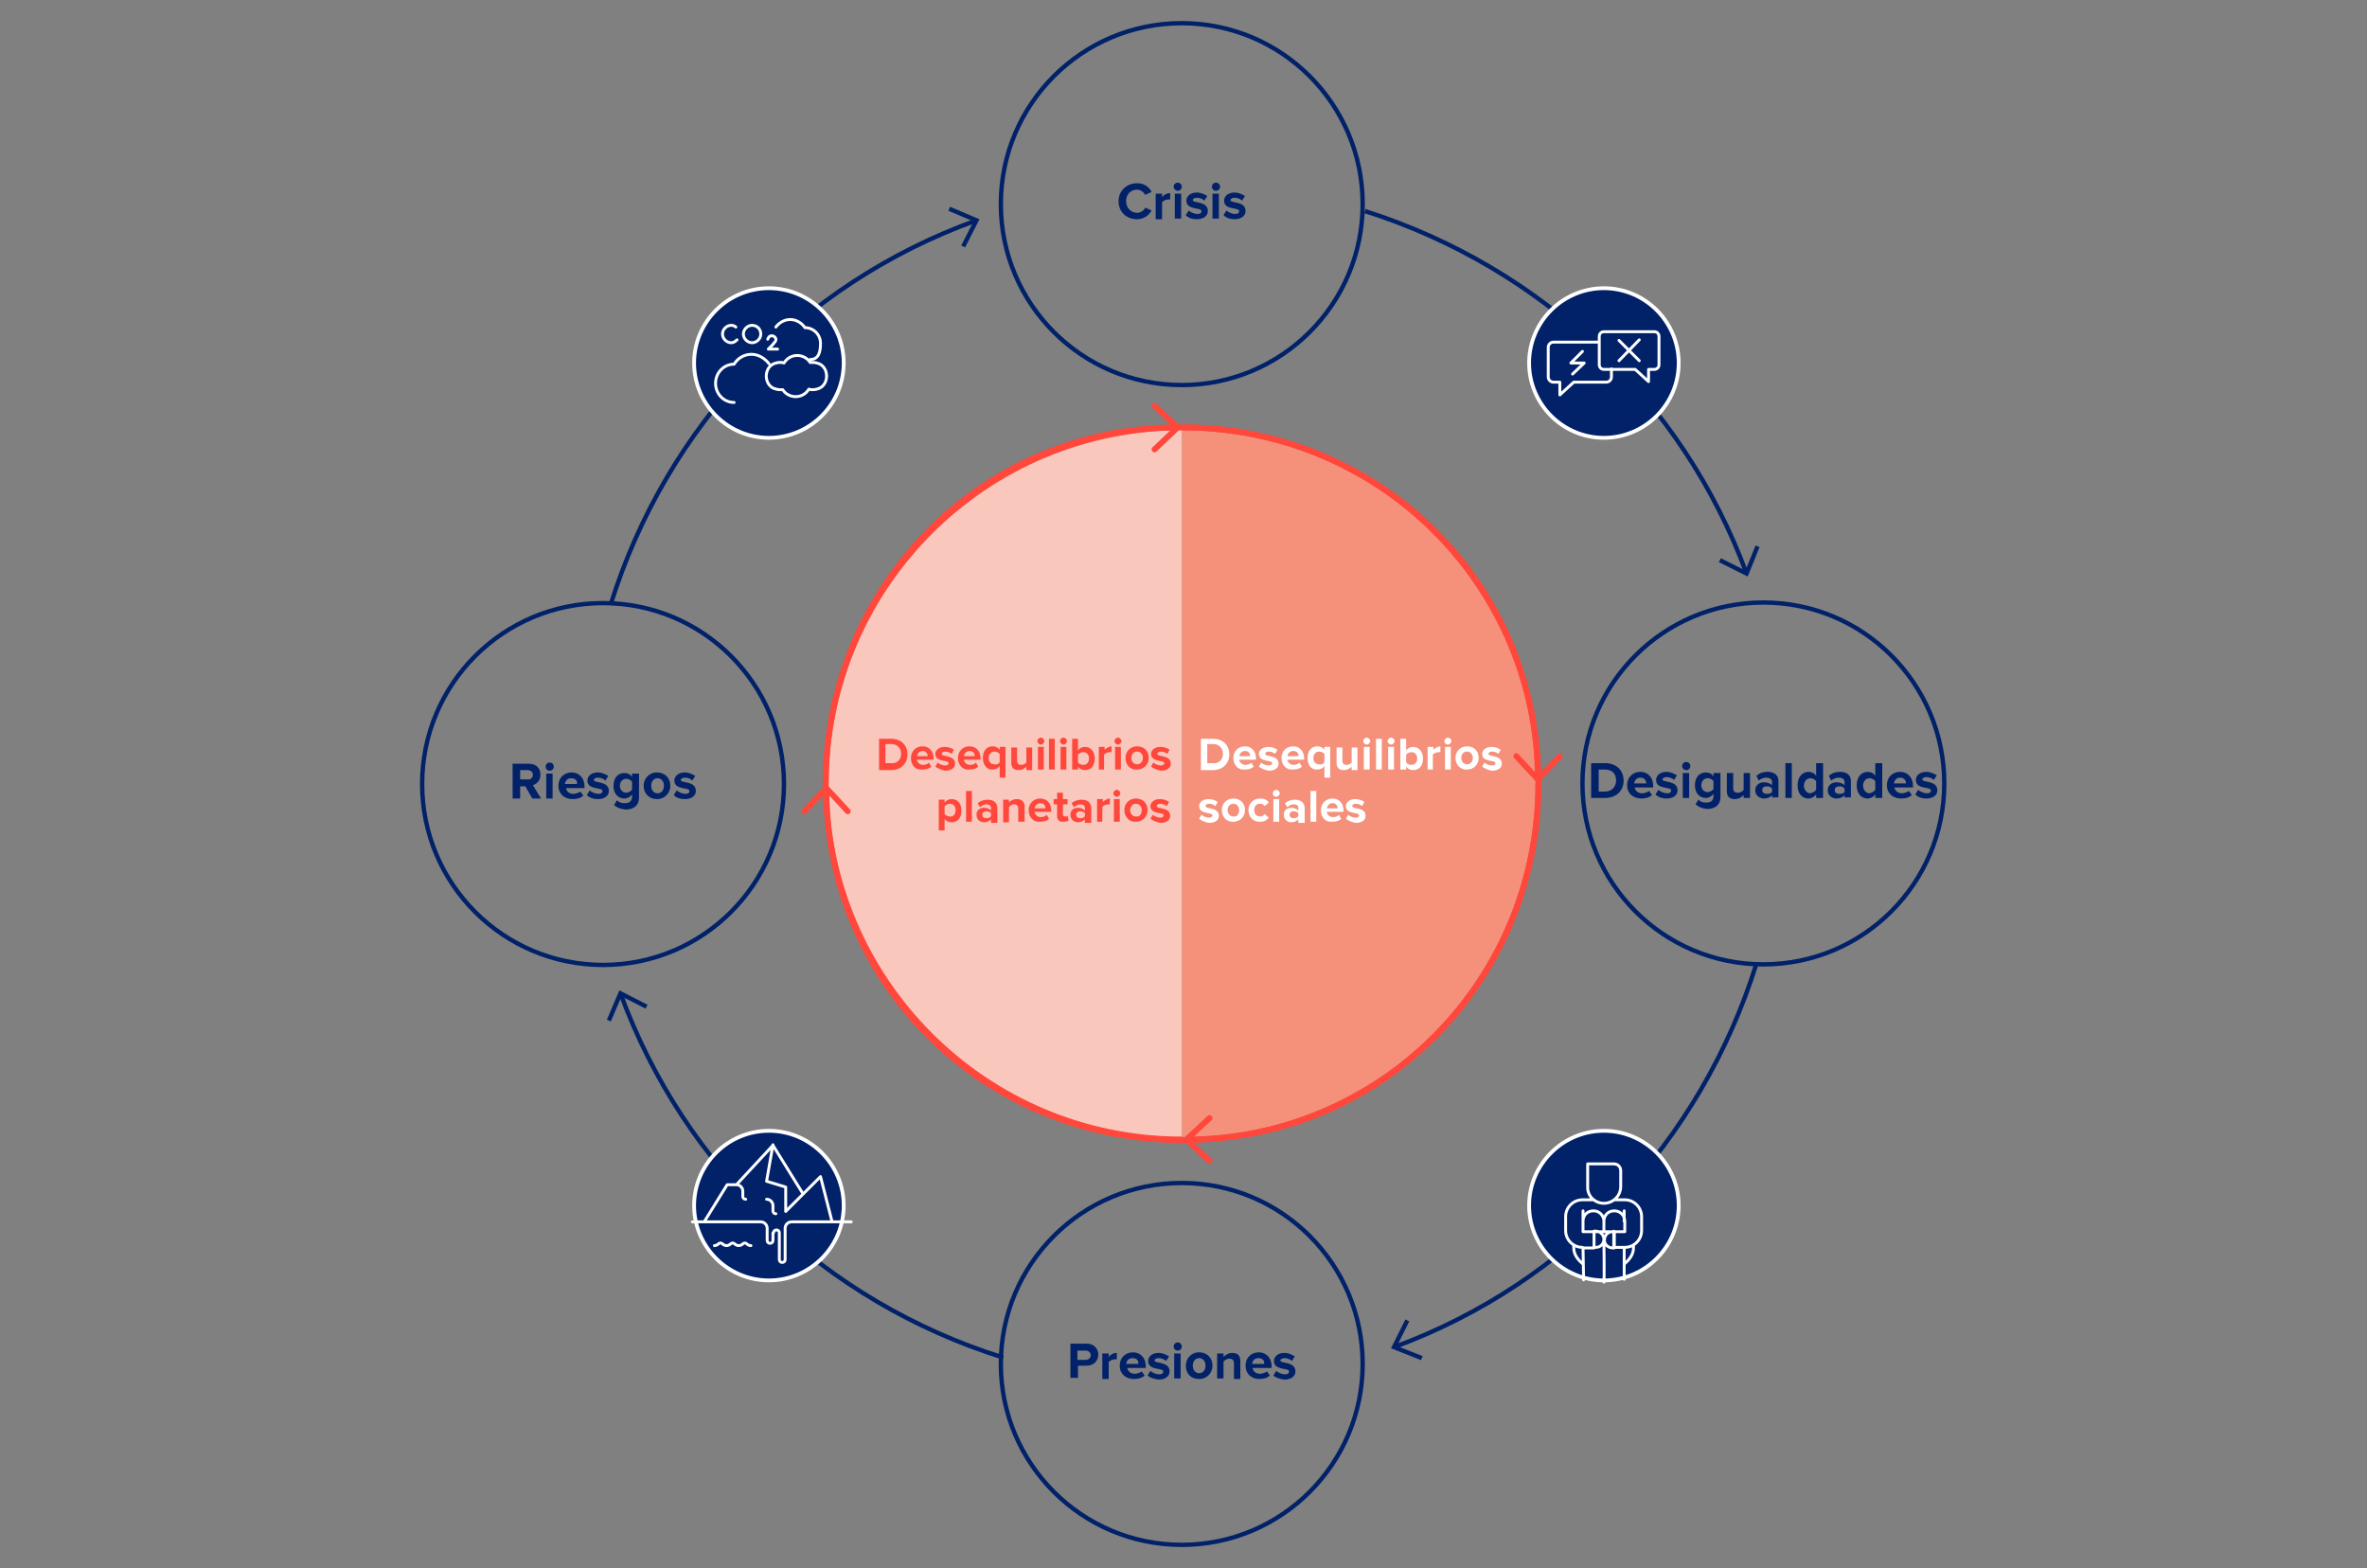 <?xml version="1.0" encoding="utf-8"?>
<!-- Generator: Adobe Illustrator 25.0.1, SVG Export Plug-In . SVG Version: 6.00 Build 0)  -->
<svg version="1.1" id="Layer_1" xmlns="http://www.w3.org/2000/svg" xmlns:xlink="http://www.w3.org/1999/xlink" x="0px" y="0px"
	 width="408.2px" height="270.4px" viewBox="0 0 408.2 270.4" enable-background="new 0 0 408.2 270.4" xml:space="preserve">
<rect x="0" y="0" width="408.2" height="270.4" fill="#808080" stroke="none"/>
<circle fill="none" stroke="#012169" stroke-width="0.75" stroke-linecap="round" stroke-linejoin="round" stroke-miterlimit="10" cx="203.8" cy="235.2" r="31.2"/>
<circle fill="none" stroke="#012169" stroke-width="0.75" stroke-linecap="round" stroke-linejoin="round" stroke-miterlimit="10" cx="104" cy="135.2" r="31.2"/>
<circle fill="none" stroke="#012169" stroke-width="0.75" stroke-linecap="round" stroke-linejoin="round" stroke-miterlimit="10" cx="203.8" cy="35.2" r="31.2"/>
<g>
	<path fill="#012169" d="M192.9,34.7c0-1.8,1.4-3.1,3.2-3.1c1.3,0,2.1,0.7,2.5,1.5l-1.1,0.5c-0.3-0.5-0.8-0.9-1.4-0.9
		c-1.1,0-1.9,0.8-1.9,2c0,1.1,0.8,2,1.9,2c0.6,0,1.2-0.4,1.4-0.9l1.1,0.5c-0.4,0.7-1.2,1.5-2.5,1.5
		C194.3,37.8,192.9,36.6,192.9,34.7z"/>
	<path fill="#012169" d="M199.3,37.7v-4.3h1.1V34c0.3-0.4,0.8-0.7,1.4-0.7v1.1c-0.1,0-0.2,0-0.3,0c-0.4,0-0.9,0.2-1.1,0.5v2.9H199.3
		z"/>
	<path fill="#012169" d="M202.4,32.2c0-0.4,0.3-0.7,0.7-0.7c0.4,0,0.7,0.3,0.7,0.7c0,0.4-0.3,0.7-0.7,0.7
		C202.8,32.9,202.4,32.6,202.4,32.2z M202.6,37.7v-4.3h1.1v4.3H202.6z"/>
	<path fill="#012169" d="M204.5,37.1l0.5-0.8c0.3,0.3,1,0.6,1.5,0.6c0.5,0,0.7-0.2,0.7-0.5c0-0.7-2.6-0.1-2.6-1.8
		c0-0.7,0.6-1.4,1.8-1.4c0.7,0,1.3,0.3,1.8,0.6l-0.5,0.8c-0.3-0.3-0.8-0.5-1.3-0.5c-0.4,0-0.7,0.2-0.7,0.4c0,0.6,2.6,0.1,2.6,1.9
		c0,0.8-0.7,1.4-1.9,1.4C205.6,37.8,204.9,37.6,204.5,37.1z"/>
	<path fill="#012169" d="M209,32.2c0-0.4,0.3-0.7,0.7-0.7c0.4,0,0.7,0.3,0.7,0.7c0,0.4-0.3,0.7-0.7,0.7
		C209.3,32.9,209,32.6,209,32.2z M209.1,37.7v-4.3h1.1v4.3H209.1z"/>
	<path fill="#012169" d="M211,37.1l0.5-0.8c0.3,0.3,1,0.6,1.5,0.6c0.5,0,0.7-0.2,0.7-0.5c0-0.7-2.6-0.1-2.6-1.8
		c0-0.7,0.6-1.4,1.8-1.4c0.7,0,1.3,0.3,1.8,0.6l-0.5,0.8c-0.3-0.3-0.8-0.5-1.3-0.5c-0.4,0-0.7,0.2-0.7,0.4c0,0.6,2.6,0.1,2.6,1.9
		c0,0.8-0.7,1.4-1.9,1.4C212.2,37.8,211.5,37.6,211,37.1z"/>
</g>
<g>
	<path fill="#012169" d="M91.8,137.7l-1.2-2.1h-0.9v2.1h-1.3v-6h2.8c1.3,0,2,0.8,2,1.9c0,1.1-0.7,1.6-1.3,1.8l1.4,2.3H91.8z
		 M91.9,133.6c0-0.5-0.4-0.8-0.9-0.8h-1.3v1.6H91C91.5,134.5,91.9,134.1,91.9,133.6z"/>
	<path fill="#012169" d="M94.1,132.2c0-0.4,0.3-0.7,0.7-0.7c0.4,0,0.7,0.3,0.7,0.7c0,0.4-0.3,0.7-0.7,0.7
		C94.4,132.9,94.1,132.6,94.1,132.2z M94.2,137.7v-4.3h1.1v4.3H94.2z"/>
	<path fill="#012169" d="M96.3,135.5c0-1.3,0.9-2.3,2.3-2.3c1.3,0,2.2,1,2.2,2.4v0.3h-3.2c0.1,0.5,0.5,1,1.3,1
		c0.4,0,0.9-0.2,1.2-0.4l0.5,0.7c-0.4,0.4-1.1,0.6-1.8,0.6C97.3,137.8,96.3,136.9,96.3,135.5z M98.5,134.2c-0.7,0-1,0.5-1.1,1h2.1
		C99.6,134.7,99.3,134.2,98.5,134.2z"/>
	<path fill="#012169" d="M101.2,137.1l0.5-0.8c0.3,0.3,1,0.6,1.5,0.6c0.5,0,0.7-0.2,0.7-0.5c0-0.7-2.6-0.1-2.6-1.8
		c0-0.7,0.6-1.4,1.8-1.4c0.7,0,1.3,0.3,1.8,0.6l-0.5,0.8c-0.3-0.3-0.8-0.5-1.3-0.5c-0.4,0-0.7,0.2-0.7,0.4c0,0.6,2.6,0.1,2.6,1.9
		c0,0.8-0.7,1.4-1.9,1.4C102.4,137.8,101.7,137.6,101.2,137.1z"/>
	<path fill="#012169" d="M105.9,138.8l0.5-0.8c0.4,0.4,0.8,0.5,1.4,0.5c0.5,0,1.2-0.2,1.2-1.1V137c-0.3,0.4-0.8,0.7-1.3,0.7
		c-1.1,0-1.9-0.8-1.9-2.2c0-1.4,0.8-2.2,1.9-2.2c0.5,0,1,0.2,1.3,0.7v-0.6h1.2v4.1c0,1.7-1.3,2.1-2.3,2.1
		C107,139.5,106.4,139.3,105.9,138.8z M109,136.2v-1.4c-0.2-0.3-0.6-0.5-1-0.5c-0.6,0-1.1,0.5-1.1,1.2c0,0.7,0.5,1.2,1.1,1.2
		C108.4,136.7,108.8,136.4,109,136.2z"/>
	<path fill="#012169" d="M111,135.5c0-1.2,0.9-2.3,2.3-2.3c1.4,0,2.3,1,2.3,2.3c0,1.2-0.9,2.3-2.3,2.3
		C111.9,137.8,111,136.8,111,135.5z M114.5,135.5c0-0.7-0.4-1.3-1.1-1.3c-0.7,0-1.1,0.6-1.1,1.3c0,0.7,0.4,1.3,1.1,1.3
		C114.1,136.8,114.5,136.2,114.5,135.5z"/>
	<path fill="#012169" d="M116.2,137.1l0.5-0.8c0.3,0.3,1,0.6,1.5,0.6c0.5,0,0.7-0.2,0.7-0.5c0-0.7-2.6-0.1-2.6-1.8
		c0-0.7,0.6-1.4,1.8-1.4c0.7,0,1.3,0.3,1.8,0.6l-0.5,0.8c-0.3-0.3-0.8-0.5-1.3-0.5c-0.4,0-0.7,0.2-0.7,0.4c0,0.6,2.6,0.1,2.6,1.9
		c0,0.8-0.7,1.4-1.9,1.4C117.4,137.8,116.6,137.6,116.2,137.1z"/>
</g>
<g>
	<path fill="#012169" d="M184.6,237.7v-6h2.8c1.3,0,2,0.9,2,1.9c0,1-0.7,1.9-2,1.9h-1.5v2.1H184.6z M188.1,233.7
		c0-0.5-0.4-0.8-0.9-0.8h-1.4v1.6h1.4C187.7,234.5,188.1,234.2,188.1,233.7z"/>
	<path fill="#012169" d="M190.1,237.7v-4.3h1.1v0.6c0.3-0.4,0.8-0.7,1.4-0.7v1.1c-0.1,0-0.2,0-0.3,0c-0.4,0-0.9,0.2-1.1,0.5v2.9
		H190.1z"/>
	<path fill="#012169" d="M193.1,235.5c0-1.3,0.9-2.3,2.3-2.3c1.3,0,2.2,1,2.2,2.4v0.3h-3.2c0.1,0.5,0.5,1,1.3,1
		c0.4,0,0.9-0.2,1.2-0.4l0.5,0.7c-0.4,0.4-1.1,0.6-1.8,0.6C194.1,237.8,193.1,236.9,193.1,235.5z M195.3,234.2c-0.7,0-1,0.5-1.1,1
		h2.1C196.4,234.7,196.1,234.2,195.3,234.2z"/>
	<path fill="#012169" d="M197.9,237.2l0.5-0.8c0.3,0.3,1,0.6,1.5,0.6c0.5,0,0.7-0.2,0.7-0.5c0-0.7-2.6-0.1-2.6-1.8
		c0-0.7,0.6-1.4,1.8-1.4c0.7,0,1.3,0.3,1.8,0.6l-0.5,0.8c-0.3-0.3-0.8-0.5-1.3-0.5c-0.4,0-0.7,0.2-0.7,0.4c0,0.6,2.6,0.1,2.6,1.9
		c0,0.8-0.7,1.4-1.9,1.4C199.1,237.8,198.3,237.6,197.9,237.2z"/>
	<path fill="#012169" d="M202.4,232.2c0-0.4,0.3-0.7,0.7-0.7c0.4,0,0.7,0.3,0.7,0.7c0,0.4-0.3,0.7-0.7,0.7
		C202.7,232.9,202.4,232.6,202.4,232.2z M202.5,237.7v-4.3h1.1v4.3H202.5z"/>
	<path fill="#012169" d="M204.5,235.5c0-1.2,0.9-2.3,2.3-2.3c1.4,0,2.3,1,2.3,2.3c0,1.2-0.9,2.3-2.3,2.3
		C205.3,237.8,204.5,236.8,204.5,235.5z M207.9,235.5c0-0.7-0.4-1.3-1.1-1.3c-0.7,0-1.1,0.6-1.1,1.3c0,0.7,0.4,1.3,1.1,1.3
		C207.5,236.8,207.9,236.2,207.9,235.5z"/>
	<path fill="#012169" d="M212.8,237.7v-2.6c0-0.6-0.3-0.8-0.8-0.8c-0.5,0-0.8,0.3-1,0.5v2.9h-1.1v-4.3h1.1v0.6
		c0.3-0.3,0.8-0.7,1.5-0.7c1,0,1.4,0.5,1.4,1.4v3.1H212.8z"/>
	<path fill="#012169" d="M214.8,235.5c0-1.3,0.9-2.3,2.3-2.3c1.3,0,2.2,1,2.2,2.4v0.3H216c0.1,0.5,0.5,1,1.3,1
		c0.4,0,0.9-0.2,1.2-0.4l0.5,0.7c-0.4,0.4-1.1,0.6-1.8,0.6C215.8,237.8,214.8,236.9,214.8,235.5z M217,234.2c-0.7,0-1,0.5-1.1,1h2.1
		C218.1,234.7,217.8,234.2,217,234.2z"/>
	<path fill="#012169" d="M219.6,237.2l0.5-0.8c0.3,0.3,1,0.6,1.5,0.6c0.5,0,0.7-0.2,0.7-0.5c0-0.7-2.6-0.1-2.6-1.8
		c0-0.7,0.6-1.4,1.8-1.4c0.7,0,1.3,0.3,1.8,0.6l-0.5,0.8c-0.3-0.3-0.8-0.5-1.3-0.5c-0.4,0-0.7,0.2-0.7,0.4c0,0.6,2.6,0.1,2.6,1.9
		c0,0.8-0.7,1.4-1.9,1.4C220.8,237.8,220,237.6,219.6,237.2z"/>
</g>
<g>
	<path fill="#012169" d="M274.4,137.6v-6h2.4c1.9,0,3.2,1.2,3.2,3s-1.3,3-3.2,3H274.4z M278.7,134.6c0-1.1-0.6-1.9-1.9-1.9h-1.1v3.8
		h1.1C278,136.5,278.7,135.6,278.7,134.6z"/>
	<path fill="#012169" d="M280.6,135.4c0-1.3,0.9-2.3,2.3-2.3c1.3,0,2.2,1,2.2,2.4v0.3h-3.2c0.1,0.5,0.5,1,1.3,1
		c0.4,0,0.9-0.2,1.2-0.4l0.5,0.7c-0.4,0.4-1.1,0.6-1.8,0.6C281.6,137.7,280.6,136.8,280.6,135.4z M282.9,134.1c-0.7,0-1,0.5-1.1,1
		h2.1C283.9,134.6,283.6,134.1,282.9,134.1z"/>
	<path fill="#012169" d="M285.5,137l0.5-0.8c0.3,0.3,1,0.6,1.5,0.6c0.5,0,0.7-0.2,0.7-0.5c0-0.7-2.6-0.1-2.6-1.8
		c0-0.7,0.6-1.4,1.8-1.4c0.7,0,1.3,0.3,1.8,0.6l-0.5,0.8c-0.3-0.3-0.8-0.5-1.3-0.5c-0.4,0-0.7,0.2-0.7,0.4c0,0.6,2.6,0.1,2.6,1.9
		c0,0.8-0.7,1.4-1.9,1.4C286.7,137.7,286,137.5,285.5,137z"/>
	<path fill="#012169" d="M290.1,132.1c0-0.4,0.3-0.7,0.7-0.7c0.4,0,0.7,0.3,0.7,0.7c0,0.4-0.3,0.7-0.7,0.7
		C290.4,132.8,290.1,132.5,290.1,132.1z M290.2,137.6v-4.3h1.1v4.3H290.2z"/>
	<path fill="#012169" d="M292.4,138.7l0.5-0.8c0.4,0.4,0.8,0.5,1.4,0.5c0.5,0,1.2-0.2,1.2-1.1v-0.4c-0.3,0.4-0.8,0.7-1.3,0.7
		c-1.1,0-1.9-0.8-1.9-2.2c0-1.4,0.8-2.2,1.9-2.2c0.5,0,1,0.2,1.3,0.7v-0.6h1.2v4.1c0,1.7-1.3,2.1-2.3,2.1
		C293.5,139.4,293,139.2,292.4,138.7z M295.5,136.1v-1.4c-0.2-0.3-0.6-0.5-1-0.5c-0.6,0-1.1,0.5-1.1,1.2c0,0.7,0.5,1.2,1.1,1.2
		C294.9,136.6,295.3,136.3,295.5,136.1z"/>
	<path fill="#012169" d="M300.7,137.6v-0.5c-0.3,0.3-0.8,0.7-1.5,0.7c-1,0-1.4-0.5-1.4-1.4v-3.1h1.1v2.6c0,0.6,0.3,0.8,0.8,0.8
		c0.4,0,0.8-0.2,1-0.5v-2.9h1.1v4.3H300.7z"/>
	<path fill="#012169" d="M305.6,137.6v-0.5c-0.3,0.4-0.8,0.6-1.4,0.6c-0.7,0-1.5-0.5-1.5-1.4c0-1,0.8-1.4,1.5-1.4
		c0.6,0,1.1,0.2,1.4,0.5v-0.6c0-0.4-0.4-0.7-1-0.7c-0.5,0-0.9,0.2-1.3,0.5l-0.4-0.8c0.5-0.5,1.2-0.7,1.9-0.7c1,0,1.9,0.4,1.9,1.6
		v2.8H305.6z M305.6,136.6V136c-0.2-0.3-0.5-0.4-0.9-0.4c-0.5,0-0.8,0.2-0.8,0.7c0,0.4,0.4,0.6,0.8,0.6
		C305.1,136.9,305.4,136.8,305.6,136.6z"/>
	<path fill="#012169" d="M307.9,137.6v-6h1.1v6H307.9z"/>
	<path fill="#012169" d="M313.2,137.6v-0.6c-0.3,0.4-0.8,0.7-1.3,0.7c-1.1,0-1.9-0.8-1.9-2.3c0-1.4,0.8-2.3,1.9-2.3
		c0.5,0,1,0.2,1.3,0.7v-2.2h1.2v6H313.2z M313.2,136.2v-1.5c-0.2-0.3-0.6-0.5-1-0.5c-0.6,0-1.1,0.5-1.1,1.3c0,0.7,0.5,1.3,1.1,1.3
		C312.6,136.7,313,136.5,313.2,136.2z"/>
	<path fill="#012169" d="M318.1,137.6v-0.5c-0.3,0.4-0.8,0.6-1.4,0.6c-0.7,0-1.5-0.5-1.5-1.4c0-1,0.8-1.4,1.5-1.4
		c0.6,0,1.1,0.2,1.4,0.5v-0.6c0-0.4-0.4-0.7-1-0.7c-0.5,0-0.9,0.2-1.3,0.5l-0.4-0.8c0.5-0.5,1.2-0.7,1.9-0.7c1,0,1.9,0.4,1.9,1.6
		v2.8H318.1z M318.1,136.6V136c-0.2-0.3-0.5-0.4-0.9-0.4c-0.5,0-0.8,0.2-0.8,0.7c0,0.4,0.4,0.6,0.8,0.6
		C317.6,136.9,317.9,136.8,318.1,136.6z"/>
	<path fill="#012169" d="M323.4,137.6v-0.6c-0.3,0.4-0.8,0.7-1.3,0.7c-1.1,0-1.9-0.8-1.9-2.3c0-1.4,0.8-2.3,1.9-2.3
		c0.5,0,1,0.2,1.3,0.7v-2.2h1.2v6H323.4z M323.4,136.2v-1.5c-0.2-0.3-0.6-0.5-1-0.5c-0.6,0-1.1,0.5-1.1,1.3c0,0.7,0.5,1.3,1.1,1.3
		C322.8,136.7,323.2,136.5,323.4,136.2z"/>
	<path fill="#012169" d="M325.4,135.4c0-1.3,0.9-2.3,2.3-2.3c1.3,0,2.2,1,2.2,2.4v0.3h-3.2c0.1,0.5,0.5,1,1.3,1
		c0.4,0,0.9-0.2,1.2-0.4l0.5,0.7c-0.4,0.4-1.1,0.6-1.8,0.6C326.4,137.7,325.4,136.8,325.4,135.4z M327.7,134.1c-0.7,0-1,0.5-1.1,1
		h2.1C328.7,134.6,328.4,134.1,327.7,134.1z"/>
	<path fill="#012169" d="M330.3,137l0.5-0.8c0.3,0.3,1,0.6,1.5,0.6c0.5,0,0.7-0.2,0.7-0.5c0-0.7-2.6-0.1-2.6-1.8
		c0-0.7,0.6-1.4,1.8-1.4c0.7,0,1.3,0.3,1.8,0.6l-0.5,0.8c-0.3-0.3-0.8-0.5-1.3-0.5c-0.4,0-0.7,0.2-0.7,0.4c0,0.6,2.6,0.1,2.6,1.9
		c0,0.8-0.7,1.4-1.9,1.4C331.5,137.7,330.8,137.5,330.3,137z"/>
</g>
<circle fill="none" stroke="#012169" stroke-width="0.75" stroke-linecap="round" stroke-linejoin="round" stroke-miterlimit="10" cx="304.1" cy="135.1" r="31.2"/>
<path fill="none" stroke="#012169" stroke-width="0.75" stroke-miterlimit="10" d="M168.4,38c-30.3,10.9-53.5,35.4-63.1,66.3"/>
<polyline fill="none" stroke="#012169" stroke-width="0.75" stroke-miterlimit="10" points="163.7,36 168.4,38 166.1,42.5 "/>
<path fill="none" stroke="#012169" stroke-width="0.75" stroke-miterlimit="10" d="M301.2,98.9c-11-29.9-35.3-52.8-65.8-62.5"/>
<polyline fill="none" stroke="#012169" stroke-width="0.75" stroke-miterlimit="10" points="303.1,94.2 301.2,98.9 296.6,96.6 "/>
<path fill="none" stroke="#012169" stroke-width="0.75" stroke-miterlimit="10" d="M240.4,232.3c30-11,52.9-35.4,62.5-66.1"/>
<polyline fill="none" stroke="#012169" stroke-width="0.75" stroke-miterlimit="10" points="245.2,234.2 240.4,232.3 242.7,227.7 
	"/>
<path fill="none" stroke="#012169" stroke-width="0.75" stroke-miterlimit="10" d="M107,171.3c11,30.1,35.3,53.2,66,62.8"/>
<polyline fill="none" stroke="#012169" stroke-width="0.75" stroke-miterlimit="10" points="105,176 107,171.3 111.5,173.6 "/>
<path fill="#012169" d="M145.5,62.6c0,7.1-5.8,12.9-12.9,12.9c-7.1,0-12.9-5.8-12.9-12.9c0-7.1,5.8-12.9,12.9-12.9
	C139.7,49.7,145.5,55.5,145.5,62.6"/>
<path fill="none" stroke="#FFFFFF" stroke-width="0.655" stroke-linecap="round" stroke-linejoin="round" stroke-miterlimit="10" d="
	M145.5,62.6c0,7.1-5.8,12.9-12.9,12.9c-7.1,0-12.9-5.8-12.9-12.9c0-7.1,5.8-12.9,12.9-12.9C139.7,49.7,145.5,55.5,145.5,62.6z"/>
<path fill="none" stroke="#FFFFFF" stroke-width="0.5" stroke-linecap="round" stroke-linejoin="round" stroke-miterlimit="10" d="
	M139.7,62c1.5,0,1.8-1.3,1.8-2.8c0-1.5-1.2-2.7-2.7-2.7c-0.5-0.8-1.5-1.4-2.5-1.4c-1,0-1.9,0.5-2.5,1.3"/>
<path fill="none" stroke="#FFFFFF" stroke-width="0.5" stroke-linecap="round" stroke-linejoin="round" stroke-miterlimit="10" d="
	M126.6,69.4c-1.8,0-3.2-1.5-3.2-3.3c0-1.8,1.4-3.3,3.2-3.3c0.6-1,1.7-1.7,3-1.7c1.2,0,2.3,0.7,3,1.6 M141.2,62.7
	c1.8,0.7,1.8,3.6,0,4.3c-0.3,0.1-0.6,0.2-1,0.2c-0.2,0-0.5,0-0.7-0.1c-0.5,0.8-1.3,1.3-2.3,1.3c-0.9,0-1.8-0.5-2.2-1.2
	c-0.1,0-0.3,0-0.5,0c-0.3,0-0.7-0.1-1-0.2c-1.8-0.7-1.8-3.6,0-4.3c0.3-0.1,0.6-0.2,1-0.2c0.2,0,0.5,0,0.7,0.1
	c0.5-0.8,1.3-1.3,2.3-1.3c0.9,0,1.8,0.5,2.2,1.2c0.2,0,0.3,0,0.5,0C140.6,62.5,140.9,62.6,141.2,62.7z"/>
<path fill="none" stroke="#FFFFFF" stroke-width="0.5" stroke-linecap="round" stroke-linejoin="round" stroke-miterlimit="10" d="
	M129.7,56.1c-0.8,0-1.5,0.7-1.5,1.5c0,0.8,0.7,1.5,1.5,1.5c0.8,0,1.5-0.7,1.5-1.5C131.2,56.8,130.6,56.1,129.7,56.1z M132.4,58.5
	c0.1-0.3,0.3-0.6,0.7-0.6c0.4,0,0.8,0.4,0.7,0.8c0,0.1-0.6,0.8-0.6,0.8l-0.7,0.7h1.6 M126.9,56.4c-0.2-0.2-0.5-0.3-0.8-0.3
	c-0.8,0-1.5,0.7-1.5,1.5c0,0.8,0.7,1.5,1.5,1.5c0.4,0,0.7-0.2,1-0.5"/>
<path fill="#003FFF" d="M145.5,207.9c0,7.1-5.8,12.9-12.9,12.9c-7.1,0-12.9-5.8-12.9-12.9c0-7.1,5.8-12.9,12.9-12.9
	C139.7,195,145.5,200.8,145.5,207.9"/>
<path fill="#012169" stroke="#FFFFFF" stroke-width="0.655" stroke-linecap="round" stroke-linejoin="round" stroke-miterlimit="10" d="
	M145.5,207.9c0,7.1-5.8,12.9-12.9,12.9c-7.1,0-12.9-5.8-12.9-12.9c0-7.1,5.8-12.9,12.9-12.9C139.7,195,145.5,200.8,145.5,207.9z"/>
<path fill="none" stroke="#FFFFFF" stroke-width="0.5" stroke-linecap="round" stroke-linejoin="round" stroke-miterlimit="10" d="
	M129.5,214.8c-0.3,0-0.5-0.1-0.7-0.3c-0.2-0.2-0.5-0.2-0.7,0c-0.2,0.2-0.5,0.3-0.7,0.3s-0.5-0.1-0.7-0.3c-0.2-0.2-0.5-0.2-0.7,0
	c-0.2,0.2-0.5,0.3-0.7,0.3s-0.5-0.1-0.7-0.3c-0.2-0.2-0.5-0.2-0.7,0c-0.2,0.2-0.5,0.3-0.7,0.3 M133.3,208.8c0,0.3,0.2,0.5,0.5,0.5
	 M133.3,208.8v-0.9c0-0.6-0.5-1.1-1.1-1.1 M128.1,206.3c0,0.3,0.2,0.5,0.5,0.5 M128.1,206.3v-0.9c0-0.6-0.5-1.1-1.1-1.1
	 M138.5,205.9l-3,3v-4.2l-3.3-1l1.1-6.3 M121.5,210.6l3.9-6.3h1.6l6.3-6.8l5.2,8.4l3-3l2,7.8 M134.4,217.2c0,0.3,0.2,0.5,0.5,0.5
	c0.3,0,0.5-0.2,0.5-0.5v-1.3v-4.1c0-0.6,0.5-1.1,1.1-1.1h4.9 M133.4,212.6c0-0.3,0.2-0.5,0.5-0.5c0.3,0,0.5,0.2,0.5,0.5v4.6
	 M132.3,213.9c0,0.3,0.2,0.5,0.5,0.5c0.3,0,0.5-0.2,0.5-0.5v-1.3 M132.3,213.9v-2.1c0-0.6-0.5-1.1-1.1-1.1h-11.8 M140.3,210.7h6.5"
	/>
<path fill="#012169" d="M289.5,207.9c0,7.1-5.8,12.9-12.9,12.9c-7.1,0-12.9-5.8-12.9-12.9c0-7.1,5.8-12.9,12.9-12.9
	C283.7,195,289.5,200.8,289.5,207.9"/>
<path fill="none" stroke="#FFFFFF" stroke-width="0.655" stroke-linecap="round" stroke-linejoin="round" stroke-miterlimit="10" d="
	M289.5,207.9c0,7.1-5.8,12.9-12.9,12.9c-7.1,0-12.9-5.8-12.9-12.9c0-7.1,5.8-12.9,12.9-12.9C283.7,195,289.5,200.8,289.5,207.9z"/>
<path fill="none" stroke="#FFFFFF" stroke-width="0.5" stroke-linecap="round" stroke-linejoin="round" stroke-miterlimit="10" d="
	M271.4,214.9v0.3c0,1.2,0.8,2.1,1.6,2.8 M281.7,214.9v0.3c0,1.2-0.8,2.1-1.6,2.8 M278.1,215.2h0.3v-2.8h-0.3c-0.8,0-1.4,0.6-1.4,1.4
	C276.6,214.5,277.3,215.2,278.1,215.2z M275.2,212.3h-0.3v2.8h0.3c0.8,0,1.4-0.6,1.4-1.4C276.6,212.9,275.9,212.3,275.2,212.3z
	 M273,215.2h1.9v-2.8 M273,208.8v1.8 M274.8,208.8L274.8,208.8c1,0,1.8,0.8,1.8,1.8v1.8H273v-1.8C273,209.5,273.8,208.8,274.8,208.8
	z M280.1,208.8v1.8 M278.4,208.8L278.4,208.8c1,0,1.8,0.8,1.8,1.8v1.8h-3.6v-1.8C276.6,209.5,277.4,208.8,278.4,208.8z M276.6,221.1
	c0.1,0,0-7.4,0-7.4 M278.5,206.9h1.7c1.6,0,2.9,1.3,2.9,2.9v2.4c0,1.6-1.3,2.9-2.9,2.9h-1.9v-2.8 M274.9,206.9h-2
	c-1.6,0-2.9,1.3-2.9,2.9v2.4c0,1.6,1.3,2.9,2.9,2.9 M273,215.2l0.1,5.5 M280.1,220.6v-5.5 M276.6,207.5L276.6,207.5
	c1.6,0,2.9-1.3,2.9-2.9v-2.7c0-0.7-0.5-1.2-1.2-1.2h-4.5v3.9C273.7,206.2,275,207.5,276.6,207.5z"/>
<path fill="#012169" d="M289.5,62.6c0,7.1-5.8,12.9-12.9,12.9c-7.1,0-12.9-5.8-12.9-12.9c0-7.1,5.8-12.9,12.9-12.9
	C283.7,49.7,289.5,55.5,289.5,62.6"/>
<path fill="none" stroke="#FFFFFF" stroke-width="0.655" stroke-linecap="round" stroke-linejoin="round" stroke-miterlimit="10" d="
	M289.5,62.6c0,7.1-5.8,12.9-12.9,12.9c-7.1,0-12.9-5.8-12.9-12.9c0-7.1,5.8-12.9,12.9-12.9C283.7,49.7,289.5,55.5,289.5,62.6z"/>
<path fill="none" stroke="#FFFFFF" stroke-width="0.5" stroke-linecap="round" stroke-linejoin="round" stroke-miterlimit="10" d="
	M279.2,58.7l3.5,3.5 M279.2,62.2l3.5-3.6 M275.8,59h-7.9c-0.5,0-0.9,0.4-0.9,0.9V65c0,0.5,0.4,0.9,0.9,0.9h1.1v2.2l2.4-2.2h5.6
	c0.5,0,0.9-0.4,0.9-0.9v-1.4 M282,63.7h-5.4c-0.5,0-0.8-0.4-0.8-0.8v-4.9c0-0.5,0.4-0.8,0.8-0.8h8.7c0.5,0,0.8,0.4,0.8,0.8v4.9
	c0,0.5-0.4,0.8-0.8,0.8h-1v2.1L282,63.7z"/>
<polyline fill="none" stroke="#FFFFFF" stroke-width="0.5" stroke-linecap="round" stroke-linejoin="round" stroke-miterlimit="10" points="
	272.9,60.6 270.9,62.6 273.2,62.6 271.2,64.5 "/>
<path fill="#F5907B" d="M203.8,196.5c33.9,0,61.4-27.5,61.4-61.4c0-34.3-27.5-61.4-61.4-61.4"/>
<path fill="#FAC7BD" d="M203.8,73.7c-33.9,0-61.4,27.5-61.4,61.4c0,33.9,27.5,61.4,61.4,61.4"/>
<path fill="none" stroke="#FF473C" stroke-linecap="round" stroke-linejoin="round" stroke-miterlimit="10" d="M204.6,196.5
	c33.9,0,60.7-27.5,60.7-61.4c0-34.3-27.5-61.4-61.4-61.4"/>
<polyline fill="none" stroke="#FF473C" stroke-linecap="round" stroke-linejoin="round" stroke-miterlimit="10" points="
	208.6,200.2 204.6,196.5 208.6,192.8 "/>
<path fill="none" stroke="#FF473C" stroke-linecap="round" stroke-linejoin="round" stroke-miterlimit="10" d="M203.1,73.7
	c-33.9,0-60.7,27.5-60.7,61.4c0,33.9,27.5,61.4,61.4,61.4"/>
<polyline fill="none" stroke="#FF473C" stroke-linecap="round" stroke-linejoin="round" stroke-miterlimit="10" points="199.1,70 
	203.1,73.7 199.1,77.5 "/>
<path fill="none" stroke="#FF473C" stroke-linecap="round" stroke-linejoin="round" stroke-miterlimit="10" d="M142.5,135.9
	c0,33.9,27.5,60.7,61.4,60.7c34.3,0,61.4-27.5,61.4-61.4"/>
<polyline fill="none" stroke="#FF473C" stroke-linecap="round" stroke-linejoin="round" stroke-miterlimit="10" points="
	138.7,139.9 142.5,135.9 146.2,139.9 "/>
<path fill="none" stroke="#FF473C" stroke-linecap="round" stroke-linejoin="round" stroke-miterlimit="10" d="M265.2,134.4
	c0-33.9-27.5-60.7-61.4-60.7c-33.9,0-61.4,27.5-61.4,61.4"/>
<polyline fill="none" stroke="#FF473C" stroke-linecap="round" stroke-linejoin="round" stroke-miterlimit="10" points="269,130.4 
	265.2,134.4 261.5,130.4 "/>
<g>
	<path fill="#FF473C" d="M151.6,132.7v-5.3h2.1c1.7,0,2.8,1.1,2.8,2.7c0,1.6-1.2,2.7-2.8,2.7H151.6z M155.4,130
		c0-0.9-0.6-1.7-1.7-1.7h-1v3.3h1C154.8,131.7,155.4,130.9,155.4,130z"/>
	<path fill="#FF473C" d="M157.1,130.7c0-1.1,0.8-2,2-2c1.2,0,1.9,0.9,1.9,2.1v0.2h-2.9c0.1,0.5,0.5,0.9,1.1,0.9c0.3,0,0.8-0.1,1-0.4
		l0.4,0.7c-0.4,0.4-1,0.5-1.6,0.5C157.9,132.8,157.1,132,157.1,130.7z M159.1,129.5c-0.6,0-0.9,0.5-1,0.9h1.9
		C160,130,159.7,129.5,159.1,129.5z"/>
	<path fill="#FF473C" d="M161.3,132.2l0.4-0.7c0.3,0.3,0.9,0.5,1.3,0.5c0.4,0,0.6-0.2,0.6-0.4c0-0.6-2.3-0.1-2.3-1.6
		c0-0.6,0.6-1.2,1.6-1.2c0.7,0,1.2,0.2,1.6,0.5l-0.4,0.7c-0.2-0.2-0.7-0.4-1.1-0.4c-0.4,0-0.6,0.2-0.6,0.4c0,0.6,2.3,0.1,2.3,1.7
		c0,0.7-0.6,1.2-1.7,1.2C162.4,132.8,161.7,132.5,161.3,132.2z"/>
	<path fill="#FF473C" d="M165.2,130.7c0-1.1,0.8-2,2-2c1.2,0,1.9,0.9,1.9,2.1v0.2h-2.9c0.1,0.5,0.5,0.9,1.1,0.9c0.3,0,0.8-0.1,1-0.4
		l0.4,0.7c-0.4,0.4-1,0.5-1.6,0.5C166.1,132.8,165.2,132,165.2,130.7z M167.2,129.5c-0.6,0-0.9,0.5-1,0.9h1.9
		C168.1,130,167.9,129.5,167.2,129.5z"/>
	<path fill="#FF473C" d="M169.5,130.7c0-1.3,0.7-2,1.7-2c0.5,0,0.9,0.2,1.2,0.6v-0.5h1v5.3h-1v-2c-0.3,0.4-0.7,0.6-1.2,0.6
		C170.3,132.8,169.5,132,169.5,130.7z M172.4,131.4V130c-0.2-0.2-0.5-0.4-0.9-0.4c-0.6,0-1,0.5-1,1.1c0,0.7,0.4,1.1,1,1.1
		C171.9,131.9,172.3,131.7,172.4,131.4z"/>
	<path fill="#FF473C" d="M177,132.7v-0.5c-0.3,0.3-0.7,0.6-1.4,0.6c-0.8,0-1.2-0.5-1.2-1.2v-2.7h1v2.3c0,0.5,0.3,0.7,0.7,0.7
		c0.4,0,0.7-0.2,0.9-0.4v-2.6h1v3.9H177z"/>
	<path fill="#FF473C" d="M178.9,127.8c0-0.3,0.3-0.6,0.6-0.6c0.3,0,0.6,0.3,0.6,0.6c0,0.3-0.3,0.6-0.6,0.6
		C179.2,128.4,178.9,128.1,178.9,127.8z M179,132.7v-3.9h1v3.9H179z"/>
	<path fill="#FF473C" d="M180.9,132.7v-5.3h1v5.3H180.9z"/>
	<path fill="#FF473C" d="M182.8,127.8c0-0.3,0.3-0.6,0.6-0.6c0.3,0,0.6,0.3,0.6,0.6c0,0.3-0.3,0.6-0.6,0.6
		C183.1,128.4,182.8,128.1,182.8,127.8z M182.9,132.7v-3.9h1v3.9H182.9z"/>
	<path fill="#FF473C" d="M184.9,132.7v-5.3h1v2c0.3-0.4,0.7-0.6,1.2-0.6c1,0,1.7,0.8,1.7,2c0,1.3-0.7,2-1.7,2
		c-0.5,0-0.9-0.2-1.2-0.6v0.5H184.9z M186.8,131.9c0.6,0,1-0.4,1-1.1s-0.4-1.1-1-1.1c-0.3,0-0.7,0.2-0.9,0.4v1.4
		C186.1,131.7,186.4,131.9,186.8,131.9z"/>
	<path fill="#FF473C" d="M189.5,132.7v-3.9h1v0.5c0.3-0.3,0.8-0.6,1.2-0.6v1c-0.1,0-0.2,0-0.3,0c-0.3,0-0.8,0.2-1,0.4v2.6H189.5z"/>
	<path fill="#FF473C" d="M192.2,127.8c0-0.3,0.3-0.6,0.6-0.6c0.3,0,0.6,0.3,0.6,0.6c0,0.3-0.3,0.6-0.6,0.6
		C192.5,128.4,192.2,128.1,192.2,127.8z M192.3,132.7v-3.9h1v3.9H192.3z"/>
	<path fill="#FF473C" d="M194.1,130.7c0-1.1,0.8-2,2-2c1.3,0,2,0.9,2,2c0,1.1-0.8,2-2,2C194.8,132.8,194.1,131.8,194.1,130.7z
		 M197.1,130.7c0-0.6-0.4-1.1-1-1.1s-1,0.5-1,1.1c0,0.6,0.4,1.1,1,1.1S197.1,131.3,197.1,130.7z"/>
	<path fill="#FF473C" d="M198.5,132.2l0.4-0.7c0.3,0.3,0.9,0.5,1.3,0.5c0.4,0,0.6-0.2,0.6-0.4c0-0.6-2.3-0.1-2.3-1.6
		c0-0.6,0.6-1.2,1.6-1.2c0.7,0,1.2,0.2,1.6,0.5l-0.4,0.7c-0.2-0.2-0.7-0.4-1.1-0.4c-0.4,0-0.6,0.2-0.6,0.4c0,0.6,2.3,0.1,2.3,1.7
		c0,0.7-0.6,1.2-1.7,1.2C199.6,132.8,198.9,132.5,198.5,132.2z"/>
</g>
<g>
	<path fill="#FF473C" d="M162.9,141.2v2h-1v-5.3h1v0.5c0.3-0.4,0.7-0.6,1.2-0.6c1,0,1.7,0.7,1.7,2c0,1.3-0.7,2-1.7,2
		C163.6,141.8,163.2,141.6,162.9,141.2z M164.8,139.7c0-0.7-0.4-1.1-1-1.1c-0.3,0-0.7,0.2-0.9,0.4v1.4c0.2,0.2,0.5,0.4,0.9,0.4
		C164.4,140.9,164.8,140.4,164.8,139.7z"/>
	<path fill="#FF473C" d="M166.6,141.7v-5.3h1v5.3H166.6z"/>
	<path fill="#FF473C" d="M170.9,141.7v-0.4c-0.3,0.3-0.7,0.5-1.2,0.5c-0.6,0-1.3-0.4-1.3-1.3c0-0.9,0.7-1.2,1.3-1.2
		c0.5,0,1,0.2,1.2,0.5v-0.5c0-0.4-0.3-0.6-0.8-0.6c-0.4,0-0.8,0.2-1.1,0.5l-0.4-0.7c0.5-0.4,1.1-0.6,1.7-0.6c0.9,0,1.7,0.4,1.7,1.5
		v2.5H170.9z M170.9,140.7v-0.5c-0.2-0.2-0.5-0.3-0.8-0.3c-0.4,0-0.7,0.2-0.7,0.6c0,0.4,0.3,0.6,0.7,0.6
		C170.5,141.1,170.8,141,170.9,140.7z"/>
	<path fill="#FF473C" d="M175.6,141.7v-2.3c0-0.5-0.3-0.7-0.7-0.7c-0.4,0-0.7,0.2-0.9,0.5v2.6h-1v-3.9h1v0.5
		c0.2-0.3,0.7-0.6,1.4-0.6c0.8,0,1.3,0.5,1.3,1.2v2.7H175.6z"/>
	<path fill="#FF473C" d="M177.4,139.7c0-1.1,0.8-2,2-2c1.2,0,1.9,0.9,1.9,2.1v0.2h-2.9c0.1,0.5,0.5,0.9,1.1,0.9c0.3,0,0.8-0.1,1-0.4
		l0.4,0.7c-0.4,0.4-1,0.5-1.6,0.5C178.3,141.8,177.4,141,177.4,139.7z M179.4,138.5c-0.6,0-0.9,0.5-1,0.9h1.9
		C180.3,139,180.1,138.5,179.4,138.5z"/>
	<path fill="#FF473C" d="M182.3,140.7v-2h-0.6v-0.9h0.6v-1.1h1v1.1h0.8v0.9h-0.8v1.7c0,0.2,0.1,0.4,0.4,0.4c0.2,0,0.3-0.1,0.4-0.1
		l0.2,0.8c-0.2,0.1-0.4,0.2-0.8,0.2C182.7,141.8,182.3,141.4,182.3,140.7z"/>
	<path fill="#FF473C" d="M187.1,141.7v-0.4c-0.3,0.3-0.7,0.5-1.2,0.5c-0.6,0-1.3-0.4-1.3-1.3c0-0.9,0.7-1.2,1.3-1.2
		c0.5,0,1,0.2,1.2,0.5v-0.5c0-0.4-0.3-0.6-0.8-0.6c-0.4,0-0.8,0.2-1.1,0.5l-0.4-0.7c0.5-0.4,1.1-0.6,1.7-0.6c0.9,0,1.7,0.4,1.7,1.5
		v2.5H187.1z M187.1,140.7v-0.5c-0.2-0.2-0.5-0.3-0.8-0.3c-0.4,0-0.7,0.2-0.7,0.6c0,0.4,0.3,0.6,0.7,0.6
		C186.7,141.1,187,141,187.1,140.7z"/>
	<path fill="#FF473C" d="M189.2,141.7v-3.9h1v0.5c0.3-0.3,0.8-0.6,1.2-0.6v1c-0.1,0-0.2,0-0.3,0c-0.3,0-0.8,0.2-1,0.4v2.6H189.2z"/>
	<path fill="#FF473C" d="M192,136.8c0-0.3,0.3-0.6,0.6-0.6c0.3,0,0.6,0.3,0.6,0.6c0,0.3-0.3,0.6-0.6,0.6
		C192.3,137.4,192,137.1,192,136.8z M192.1,141.7v-3.9h1v3.9H192.1z"/>
	<path fill="#FF473C" d="M193.9,139.7c0-1.1,0.8-2,2-2c1.3,0,2,0.9,2,2c0,1.1-0.8,2-2,2C194.7,141.8,193.9,140.8,193.9,139.7z
		 M196.9,139.7c0-0.6-0.4-1.1-1-1.1c-0.6,0-1,0.5-1,1.1c0,0.6,0.4,1.1,1,1.1C196.6,140.9,196.9,140.3,196.9,139.7z"/>
	<path fill="#FF473C" d="M198.4,141.2l0.4-0.7c0.3,0.3,0.9,0.5,1.3,0.5c0.4,0,0.6-0.2,0.6-0.4c0-0.6-2.3-0.1-2.3-1.6
		c0-0.6,0.6-1.2,1.6-1.2c0.7,0,1.2,0.2,1.6,0.5l-0.4,0.7c-0.2-0.2-0.7-0.4-1.1-0.4c-0.4,0-0.6,0.2-0.6,0.4c0,0.6,2.3,0.1,2.3,1.7
		c0,0.7-0.6,1.2-1.7,1.2C199.5,141.8,198.8,141.5,198.4,141.2z"/>
</g>
<g>
	<path fill="#FFFFFF" d="M207.1,132.7v-5.3h2.1c1.7,0,2.8,1.1,2.8,2.7c0,1.6-1.2,2.7-2.8,2.7H207.1z M210.9,130
		c0-0.9-0.6-1.7-1.7-1.7h-1v3.3h1C210.3,131.7,210.9,130.9,210.9,130z"/>
	<path fill="#FFFFFF" d="M212.7,130.7c0-1.1,0.8-2,2-2c1.2,0,1.9,0.9,1.9,2.1v0.2h-2.9c0.1,0.5,0.5,0.9,1.1,0.9c0.3,0,0.8-0.1,1-0.4
		l0.4,0.7c-0.4,0.4-1,0.5-1.6,0.5C213.6,132.8,212.7,132,212.7,130.7z M214.7,129.5c-0.6,0-0.9,0.5-1,0.9h1.9
		C215.6,130,215.4,129.5,214.7,129.5z"/>
	<path fill="#FFFFFF" d="M217.1,132.2l0.4-0.7c0.3,0.3,0.9,0.5,1.3,0.5c0.4,0,0.6-0.2,0.6-0.4c0-0.6-2.3-0.1-2.3-1.6
		c0-0.6,0.6-1.2,1.6-1.2c0.7,0,1.2,0.2,1.6,0.5l-0.4,0.7c-0.2-0.2-0.7-0.4-1.1-0.4c-0.4,0-0.6,0.2-0.6,0.4c0,0.6,2.3,0.1,2.3,1.7
		c0,0.7-0.6,1.2-1.7,1.2C218.1,132.8,217.5,132.5,217.1,132.2z"/>
	<path fill="#FFFFFF" d="M221,130.7c0-1.1,0.8-2,2-2c1.2,0,1.9,0.9,1.9,2.1v0.2h-2.9c0.1,0.5,0.5,0.9,1.1,0.9c0.3,0,0.8-0.1,1-0.4
		l0.4,0.7c-0.4,0.4-1,0.5-1.6,0.5C221.9,132.8,221,132,221,130.7z M223,129.5c-0.6,0-0.9,0.5-1,0.9h1.9
		C224,130,223.7,129.5,223,129.5z"/>
	<path fill="#FFFFFF" d="M225.5,130.7c0-1.3,0.7-2,1.7-2c0.5,0,0.9,0.2,1.2,0.6v-0.5h1v5.3h-1v-2c-0.3,0.4-0.7,0.6-1.2,0.6
		C226.2,132.8,225.5,132,225.5,130.7z M228.4,131.4V130c-0.2-0.2-0.5-0.4-0.9-0.4c-0.6,0-1,0.5-1,1.1c0,0.7,0.4,1.1,1,1.1
		C227.9,131.9,228.3,131.7,228.4,131.4z"/>
	<path fill="#FFFFFF" d="M233.1,132.7v-0.5c-0.3,0.3-0.7,0.6-1.4,0.6c-0.8,0-1.2-0.5-1.2-1.2v-2.7h1v2.3c0,0.5,0.3,0.7,0.7,0.7
		c0.4,0,0.7-0.2,0.9-0.4v-2.6h1v3.9H233.1z"/>
	<path fill="#FFFFFF" d="M235.1,127.8c0-0.3,0.3-0.6,0.6-0.6c0.3,0,0.6,0.3,0.6,0.6c0,0.3-0.3,0.6-0.6,0.6
		C235.4,128.4,235.1,128.1,235.1,127.8z M235.2,132.7v-3.9h1v3.9H235.2z"/>
	<path fill="#FFFFFF" d="M237.3,132.7v-5.3h1v5.3H237.3z"/>
	<path fill="#FFFFFF" d="M239.3,127.8c0-0.3,0.3-0.6,0.6-0.6c0.3,0,0.6,0.3,0.6,0.6c0,0.3-0.3,0.6-0.6,0.6
		C239.6,128.4,239.3,128.1,239.3,127.8z M239.4,132.7v-3.9h1v3.9H239.4z"/>
	<path fill="#FFFFFF" d="M241.5,132.7v-5.3h1v2c0.3-0.4,0.7-0.6,1.2-0.6c1,0,1.7,0.8,1.7,2c0,1.3-0.7,2-1.7,2
		c-0.5,0-0.9-0.2-1.2-0.6v0.5H241.5z M243.4,131.9c0.6,0,1-0.4,1-1.1s-0.4-1.1-1-1.1c-0.3,0-0.7,0.2-0.9,0.4v1.4
		C242.7,131.7,243,131.9,243.4,131.9z"/>
	<path fill="#FFFFFF" d="M246.2,132.7v-3.9h1v0.5c0.3-0.3,0.8-0.6,1.2-0.6v1c-0.1,0-0.2,0-0.3,0c-0.3,0-0.8,0.2-1,0.4v2.6H246.2z"/>
	<path fill="#FFFFFF" d="M249.1,127.8c0-0.3,0.3-0.6,0.6-0.6c0.3,0,0.6,0.3,0.6,0.6c0,0.3-0.3,0.6-0.6,0.6
		C249.3,128.4,249.1,128.1,249.1,127.8z M249.2,132.7v-3.9h1v3.9H249.2z"/>
	<path fill="#FFFFFF" d="M251,130.7c0-1.1,0.8-2,2-2c1.3,0,2,0.9,2,2c0,1.1-0.8,2-2,2C251.8,132.8,251,131.8,251,130.7z M254,130.7
		c0-0.6-0.4-1.1-1-1.1s-1,0.5-1,1.1c0,0.6,0.4,1.1,1,1.1S254,131.3,254,130.7z"/>
	<path fill="#FFFFFF" d="M255.6,132.2l0.4-0.7c0.3,0.3,0.9,0.5,1.3,0.5c0.4,0,0.6-0.2,0.6-0.4c0-0.6-2.3-0.1-2.3-1.6
		c0-0.6,0.6-1.2,1.6-1.2c0.7,0,1.2,0.2,1.6,0.5l-0.4,0.7c-0.2-0.2-0.7-0.4-1.1-0.4c-0.4,0-0.6,0.2-0.6,0.4c0,0.6,2.3,0.1,2.3,1.7
		c0,0.7-0.6,1.2-1.7,1.2C256.6,132.8,256,132.5,255.6,132.2z"/>
</g>
<g>
	<path fill="#FFFFFF" d="M206.8,141.2l0.4-0.7c0.3,0.3,0.9,0.5,1.3,0.5c0.4,0,0.6-0.2,0.6-0.4c0-0.6-2.3-0.1-2.3-1.6
		c0-0.6,0.6-1.2,1.6-1.2c0.7,0,1.2,0.2,1.6,0.5l-0.4,0.7c-0.2-0.2-0.7-0.4-1.1-0.4c-0.4,0-0.6,0.2-0.6,0.4c0,0.6,2.3,0.1,2.3,1.7
		c0,0.7-0.6,1.2-1.7,1.2C207.8,141.8,207.2,141.5,206.8,141.2z"/>
	<path fill="#FFFFFF" d="M210.7,139.7c0-1.1,0.8-2,2-2c1.3,0,2,0.9,2,2c0,1.1-0.8,2-2,2C211.5,141.8,210.7,140.8,210.7,139.7z
		 M213.7,139.7c0-0.6-0.4-1.1-1-1.1c-0.6,0-1,0.5-1,1.1c0,0.6,0.4,1.1,1,1.1C213.4,140.9,213.7,140.3,213.7,139.7z"/>
	<path fill="#FFFFFF" d="M215.3,139.7c0-1.2,0.9-2,2-2c0.8,0,1.3,0.3,1.5,0.7l-0.7,0.6c-0.2-0.3-0.5-0.4-0.8-0.4c-0.6,0-1,0.4-1,1.1
		c0,0.7,0.4,1.1,1,1.1c0.4,0,0.6-0.2,0.8-0.4l0.7,0.6c-0.3,0.4-0.7,0.7-1.5,0.7C216.2,141.8,215.3,140.9,215.3,139.7z"/>
	<path fill="#FFFFFF" d="M219.5,136.8c0-0.3,0.3-0.6,0.6-0.6c0.3,0,0.6,0.3,0.6,0.6c0,0.3-0.3,0.6-0.6,0.6
		C219.7,137.4,219.5,137.1,219.5,136.8z M219.6,141.7v-3.9h1v3.9H219.6z"/>
	<path fill="#FFFFFF" d="M223.9,141.7v-0.4c-0.3,0.3-0.7,0.5-1.2,0.5c-0.6,0-1.3-0.4-1.3-1.3c0-0.9,0.7-1.2,1.3-1.2
		c0.5,0,1,0.2,1.2,0.5v-0.5c0-0.4-0.3-0.6-0.8-0.6c-0.4,0-0.8,0.2-1.1,0.5l-0.4-0.7c0.5-0.4,1.1-0.6,1.7-0.6c0.9,0,1.7,0.4,1.7,1.5
		v2.5H223.9z M223.9,140.7v-0.5c-0.2-0.2-0.5-0.3-0.8-0.3c-0.4,0-0.7,0.2-0.7,0.6c0,0.4,0.3,0.6,0.7,0.6
		C223.4,141.1,223.8,141,223.9,140.7z"/>
	<path fill="#FFFFFF" d="M226,141.7v-5.3h1v5.3H226z"/>
	<path fill="#FFFFFF" d="M227.8,139.7c0-1.1,0.8-2,2-2c1.2,0,1.9,0.9,1.9,2.1v0.2h-2.9c0.1,0.5,0.5,0.9,1.1,0.9c0.3,0,0.8-0.1,1-0.4
		l0.4,0.7c-0.4,0.4-1,0.5-1.6,0.5C228.6,141.8,227.8,141,227.8,139.7z M229.8,138.5c-0.6,0-0.9,0.5-1,0.9h1.9
		C230.7,139,230.4,138.5,229.8,138.5z"/>
	<path fill="#FFFFFF" d="M232.1,141.2l0.4-0.7c0.3,0.3,0.9,0.5,1.3,0.5c0.4,0,0.6-0.2,0.6-0.4c0-0.6-2.3-0.1-2.3-1.6
		c0-0.6,0.6-1.2,1.6-1.2c0.7,0,1.2,0.2,1.6,0.5l-0.4,0.7c-0.2-0.2-0.7-0.4-1.1-0.4c-0.4,0-0.6,0.2-0.6,0.4c0,0.6,2.3,0.1,2.3,1.7
		c0,0.7-0.6,1.2-1.7,1.2C233.2,141.8,232.5,141.5,232.1,141.2z"/>
</g>
</svg>
